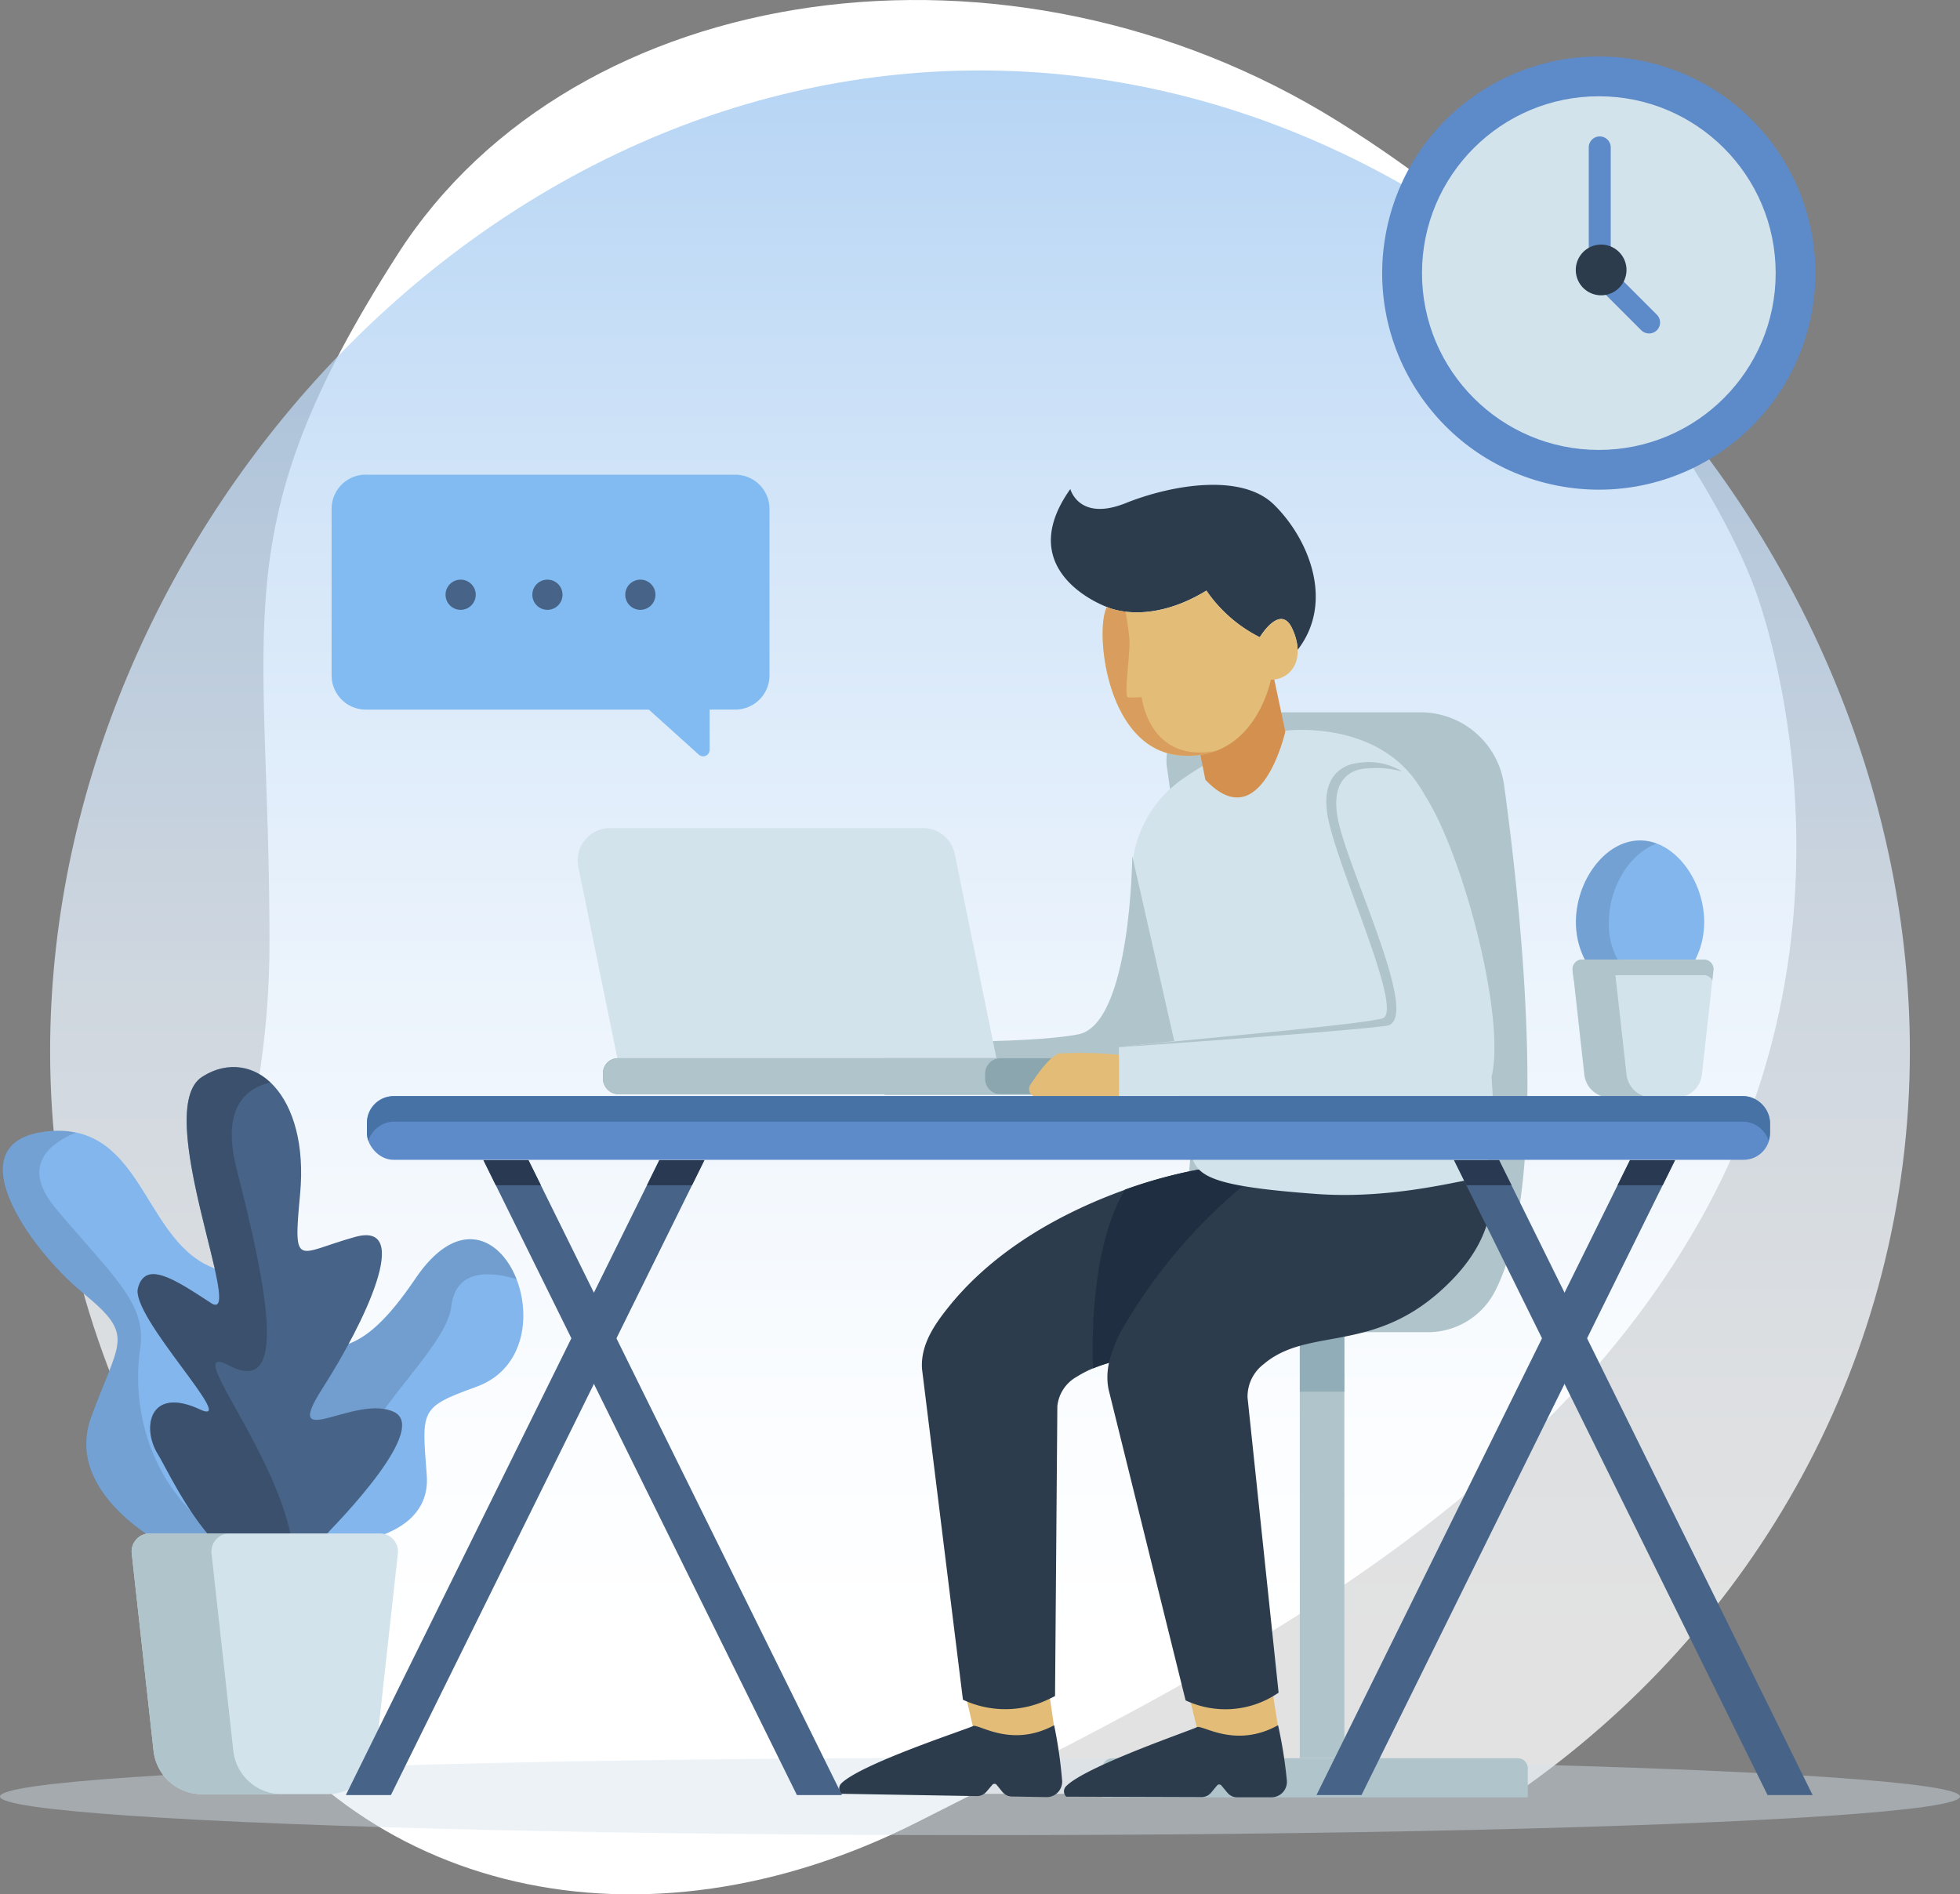 <svg xmlns="http://www.w3.org/2000/svg" xmlns:xlink="http://www.w3.org/1999/xlink" width="184.818" height="178.642" viewBox="0 0 184.818 178.642"><rect x="0" y="0" width="184.818" height="178.642" fill="#808080" stroke="none"/><defs><style>.a{fill:#fff;}.b{opacity:0.77;fill:url(#a);}.c,.g{fill:#d3e3eb;}.c{opacity:0.43;}.d{fill:#b0c4cb;}.e{fill:#91adb7;}.f{fill:#5d8ac8;}.h{fill:none;stroke:#5d8ac8;stroke-miterlimit:10;}.i,.t{fill:#2c3c4d;}.j{fill:#82bbf1;}.k,.m,.s{fill:#476488;}.l{fill:#83b6ec;}.m{opacity:0.25;}.n{fill:#e3bd78;}.o{fill:#1f2e40;}.p,.r{fill:#d4904f;}.q{fill:#8ba6af;}.r{opacity:0.67;}.s{opacity:0.29;}.t{opacity:0.48;}.u{fill:#4772a6;}.v{fill:#293951;}</style><linearGradient id="a" x1="0.5" y1="0.923" x2="0.5" y2="-0.187" gradientUnits="objectBoundingBox"><stop offset="0" stop-color="#fff"></stop><stop offset="0.14" stop-color="#f8fbfe"></stop><stop offset="0.35" stop-color="#e6f0fb"></stop><stop offset="0.59" stop-color="#c7def6"></stop><stop offset="0.86" stop-color="#9cc5f0"></stop><stop offset="1" stop-color="#83b6ec"></stop></linearGradient></defs><path class="a" d="M207.9,84.756s11.243,29.035-4.557,58.272S155,187.71,128.951,200.917,75.856,207.692,63,186.061s4.775-37.072,4.8-67.918S63.186,79.131,79.9,53.072s57.692-31.83,88.679-12.5S207.9,84.756,207.9,84.756Z" transform="translate(-42.389 -29.116)"></path><path class="b" d="M169.942,208.1H68.98c-22.5-15.51-37.21-41.085-37.21-70.035,0-47.319,39.258-92.481,87.683-92.481s87.683,45.162,87.683,92.481C207.135,167.012,192.428,192.587,169.942,208.1Z" transform="translate(-27.044 -38.94)"></path><ellipse class="c" cx="92.409" cy="3.642" rx="92.409" ry="3.642" transform="translate(0 165.773)"></ellipse><rect class="d" width="4.202" height="40.202" transform="translate(122.565 125.587)"></rect><rect class="e" width="4.202" height="5.65" transform="translate(122.565 125.587)"></rect><path class="d" d="M140.229,411.16H102.008a.948.948,0,0,0-.948.948v2.742h40.117v-2.742a.948.948,0,0,0-.948-.948Z" transform="translate(2.886 -245.355)"></path><path class="d" d="M150.325,254.144H121.193c10.6-3.807,6.5-39.669,4.541-53.264a4.545,4.545,0,0,1,4.5-5.19H149.64a7.952,7.952,0,0,1,7.88,6.856c1.7,12.352,4.384,37.964-.932,47.88A7.094,7.094,0,0,1,150.325,254.144Z" transform="translate(-15.694 -128.516)"></path><ellipse class="f" cx="20.422" cy="20.422" rx="20.422" ry="20.422" transform="translate(166.233 50.137) rotate(-167.4)"></ellipse><ellipse class="g" cx="16.675" cy="16.675" rx="16.675" ry="16.675" transform="translate(134.087 9.079)"></ellipse><path class="h" d="M104.5,63.13" transform="translate(46.262 -49.413)"></path><path class="f" d="M95.871,79.6a1.036,1.036,0,0,0,.734-1.77l-4.347-4.347V62.056a1.036,1.036,0,0,0-2.073,0v11.86a1.049,1.049,0,0,0,.3.734l4.65,4.646A1.049,1.049,0,0,0,95.871,79.6Z" transform="translate(59.626 -48.154)"></path><path class="i" d="M98.03,88.7a2.391,2.391,0,1,1,2.375,2.387A2.391,2.391,0,0,1,98.03,88.7Z" transform="translate(50.558 -63.239)"></path><path class="j" d="M301.634,140.12h34.85a3.226,3.226,0,0,1,3.226,3.226v15.7a3.226,3.226,0,0,1-3.226,3.226h-2.42v3.795a.609.609,0,0,1-1.016.456l-4.714-4.25H301.646a3.226,3.226,0,0,1-3.226-3.226v-15.7a3.226,3.226,0,0,1,3.214-3.234Z" transform="translate(-267.151 -95.356)"></path><ellipse class="k" cx="1.424" cy="1.424" rx="1.424" ry="1.424" transform="translate(58.958 54.661)"></ellipse><ellipse class="k" cx="1.424" cy="1.424" rx="1.424" ry="1.424" transform="translate(50.195 54.661)"></ellipse><ellipse class="k" cx="1.424" cy="1.424" rx="1.424" ry="1.424" transform="translate(42.012 54.661)"></ellipse><path class="l" d="M79.86,233.344c0-3.843,2.714-7.694,6.049-7.694s6.049,3.851,6.049,7.694-2.69,6.964-6.037,6.964S79.86,237.187,79.86,233.344Z" transform="translate(68.74 -146.394)"></path><path class="m" d="M97.031,225.65a4.553,4.553,0,0,1,1.557.29c-2.593.956-4.509,4.178-4.509,7.4a6.866,6.866,0,0,0,4.5,6.718,5.431,5.431,0,0,1-1.557.238c-3.347,0-6.049-3.113-6.049-6.956S93.684,225.65,97.031,225.65Z" transform="translate(57.63 -146.394)"></path><path class="g" d="M90.959,254.514l-1.085,9.836a2.42,2.42,0,0,1-2.42,2.162H81.184a2.42,2.42,0,0,1-2.42-2.162l-1.073-9.836a.9.9,0,0,1,.9-1H90.06a.9.9,0,0,1,.9,1Z" transform="translate(70.61 -163.019)"></path><path class="d" d="M90.076,254.982H78.607a.883.883,0,0,0-.807.5l-.109-.972a.9.9,0,0,1,.9-1H90.076a.9.9,0,0,1,.9,1l-.109.972A.879.879,0,0,0,90.076,254.982Z" transform="translate(70.594 -163.019)"></path><path class="d" d="M92.9,253.51h3.976a.907.907,0,0,0-.9,1l1.1,9.836a2.42,2.42,0,0,0,2.42,2.162H95.53a2.42,2.42,0,0,1-2.42-2.162l-1.1-9.836a.9.9,0,0,1,.9-1Z" transform="translate(56.296 -163.019)"></path><path class="n" d="M219.7,395.36l.411,2.839-2.162,2.77-5.484-2.686-.6-2.6,6.831-1.032Z" transform="translate(-120.735 -235.503)"></path><path class="i" d="M245.41,438.871l-.569-.7a.266.266,0,0,0-.4,0l-.569.669a1.177,1.177,0,0,1-.923.4l-12.743-.218a.69.69,0,0,1-.024-.964c1.871-1.883,11.925-5.142,12.425-5.42s3.573,2.117,7.662-.081a43.555,43.555,0,0,1,.754,5.242,1.456,1.456,0,0,1-1.472,1.536l-3.226-.056a1.157,1.157,0,0,1-.911-.411Z" transform="translate(-150.868 -269.864)"></path><path class="i" d="M206.785,303.895s5.291,5.851-4.4,12.211c-6.8,4.46-12.155,3.1-16.425,5.8a3.6,3.6,0,0,0-1.831,2.762l-.218,27.35-.516.254a9.368,9.368,0,0,1-8.17.089h0l-3.859-31.2c-.137-2.149,1.024-3.964,2.355-5.646,7.412-9.428,20.53-12.622,23.853-13.167C201.894,301.625,206.785,303.895,206.785,303.895Z" transform="translate(-84.426 -192.075)"></path><path class="n" d="M167.337,395.374l.448,2.835-2.125,2.8-5.521-2.609-.629-2.593,6.815-1.125Z" transform="translate(-47.293 -235.521)"></path><path class="i" d="M192.86,438.922l-.577-.694a.262.262,0,0,0-.4,0l-.557.673a1.173,1.173,0,0,1-.919.427l-12.747-.04a.69.69,0,0,1-.036-.964c1.843-1.911,11.852-5.307,12.348-5.589s3.605,2.065,7.662-.186a43.218,43.218,0,0,1,.831,5.242,1.46,1.46,0,0,1-1.452,1.557h-3.226a1.161,1.161,0,0,1-.923-.427Z" transform="translate(-77.118 -269.858)"></path><path class="i" d="M163.686,292.24s6.412,7.15-2.859,15.223c-6.5,5.646-12.34,3.226-16.437,6.694a3.839,3.839,0,0,0-1.528,3.162l2.928,27.825-.222.145a8.815,8.815,0,0,1-8.549.581h0l-7.259-29.313c-.456-2.242.508-4.315,1.665-6.287,6.452-10.969,16.534-17.51,19.95-18.55C155.8,290.344,163.686,292.24,163.686,292.24Z" transform="translate(-25.224 -185.521)"></path><path class="o" d="M187.775,321.366a12.339,12.339,0,0,1,1.492-.52,12.727,12.727,0,0,1,1.613-3.787,50.2,50.2,0,0,1,11.017-12.9c-2.323-.4-3.508-.891-4.15-1.545a43.153,43.153,0,0,0-6.96,1.887C187.65,309.756,187.658,318.317,187.775,321.366Z" transform="translate(-84.704 -192.319)"></path><path class="g" d="M143.657,199.881s9.247-1.234,13.09,5.972,9.586,35.459,4.565,36.318c-2.222.379-8.146,1.871-14.711,1.391-9.029-.661-10.993-1.492-11.642-3.226L129.208,214a11.134,11.134,0,0,1,4.367-9.275,31.338,31.338,0,0,1,10.082-4.839Z" transform="translate(-22.475 -130.969)"></path><path class="d" d="M224.291,229.3s-.121,15.856-5.105,16.816-18.256.661-18.256.661v5.045H229.4Z" transform="translate(-117.522 -148.572)"></path><path class="p" d="M178.941,194.966l-1.121-5.605,7.259-5.541,1.4,6.61S184.192,200.523,178.941,194.966Z" transform="translate(-65.28 -121.433)"></path><path class="i" d="M175.983,154.021s3.807,1.851,9.38-1.549a13.207,13.207,0,0,0,5.029,4.4s1.944-3.254,3.061-.807a5.141,5.141,0,0,1,.512,1.992c3.5-4.521,1.032-10.485-2.23-13.683-3.093-3.049-9.783-1.835-13.965-.157-4.436,1.786-5.242-1.319-5.242-1.319C166.914,150.791,175.983,154.021,175.983,154.021Z" transform="translate(-71.601 -96.78)"></path><path class="n" d="M189.732,171.632s1.94-3.254,3.057-.807c1.355,2.96-.173,4.815-2.016,4.815,0,0-1.46,7.69-8.529,7.15s-8.086-11.9-6.932-14.005c0,0,3.807,1.855,9.38-1.544A13.583,13.583,0,0,0,189.732,171.632Z" transform="translate(-70.937 -111.539)"></path><path class="g" d="M248.419,222.76h29.507a3.057,3.057,0,0,1,3,2.448l3.928,19.252H249.109l-3.678-18.03a3.061,3.061,0,0,1,2.988-3.67Z" transform="translate(-190.897 -144.67)"></path><rect class="q" width="51.679" height="3.383" rx="1.4" transform="translate(56.857 99.79)"></rect><path class="d" d="M245.856,276.58h36.028a1.456,1.456,0,0,0-1.456,1.456v.472a1.456,1.456,0,0,0,1.456,1.468H245.856a1.456,1.456,0,0,1-1.456-1.456v-.472a1.456,1.456,0,0,1,1.456-1.468Z" transform="translate(-187.539 -176.786)"></path><path class="g" d="M128.9,234.228c5.747-.669,21.861-2.315,24.624-2.6,3.484-.359-4.085-14.413-4.924-19.216s2.823-4.984,2.823-4.984a5.868,5.868,0,0,1,6.243,2.908c3.936,5.96,8.315,23.39,6.009,27.672a1.561,1.561,0,0,1-1.375.807H128.9Z" transform="translate(-23.397 -135.474)"></path><path class="d" d="M150.44,234.244s20.748-1.428,25.224-2.016c3.468-.468-3.762-14.864-4.605-19.667s2.883-4.605,2.883-4.605a8.912,8.912,0,0,1,3.226.3,6,6,0,0,0-4.222-.807s-3.662.181-2.823,4.988,7.327,18.55,5.134,19.1C172.575,232.2,156.187,233.582,150.44,234.244Z" transform="translate(-44.933 -135.49)"></path><path class="n" d="M225.191,279.445h-7.739a.73.73,0,0,1-.613-1.129c.722-1.113,1.867-2.686,2.706-2.952a36.592,36.592,0,0,1,5.646.125Z" transform="translate(-119.683 -176.017)"></path><path class="r" d="M194.684,171.05a6.222,6.222,0,0,0,1.754.44c.093.524.262,1.528.355,2.484.129,1.363-.552,5.577-.133,5.609a12.373,12.373,0,0,0,1.3-.032s.649,6.093,6.743,5.122l.157-.024a7.771,7.771,0,0,1-3.226.4C194.551,184.511,193.531,173.159,194.684,171.05Z" transform="translate(-90.302 -113.813)"></path><path class="l" d="M424.7,332.7s-9.723-4.839-7.077-12.13,4.275-7.622-.778-11.743-12.364-14.465-3.113-15.243,8.791,11.509,16.49,13.219S442.114,340.713,424.7,332.7Z" transform="translate(-409.034 -186.914)"></path><path class="m" d="M443.6,333.428c-1.867.863-4.375.778-7.662-.726,0,0-9.723-4.839-7.077-12.13s4.275-7.622-.778-11.743-12.364-14.465-3.113-15.243a8.4,8.4,0,0,1,2.468.133c-2.605,1.081-5.194,3.226-1.847,7.2,5.577,6.614,8.557,8.949,7.912,13.227C432.886,318.33,433.245,327.791,443.6,333.428Z" transform="translate(-420.292 -186.911)"></path><path class="l" d="M365.2,347.592s8.553-.31,8.09-6.452-.706-6.388,4.666-8.323c9.485-3.42,1.976-21.643-5.755-10.187-5.368,7.952-7.7,6.162-11.2,6.783S349.877,350.314,365.2,347.592Z" transform="translate(-333.049 -202.035)"></path><path class="s" d="M360.637,329.435c3.5-.621,5.831,1.169,11.2-6.783,4.033-6,8.029-3.859,9.545.028-2.274-.7-5.734-1.117-6.162,2.589-.561,4.807-11.808,12.7-11.578,22.51l-.436.036c-1.637-4.315-3.8-9.908-5.646-14.679C358.532,331.072,359.713,329.588,360.637,329.435Z" transform="translate(-332.67 -202.049)"></path><path class="k" d="M401.52,323.3s10.618-10.384,7-12.134-10.731,3.968-6.767-2.214,8.586-15.812,3.1-14.3-5.88,3.182-5.2-4.033c.879-9.315-4.315-14.114-9.215-11.082s4.2,23.563.807,21.349-6.182-4.085-6.884-1.4,9.678,13.215,5.831,11.429c-4.783-2.214-5.48,1.75-3.964,4.2S394.055,332.161,401.52,323.3Z" transform="translate(-371.355 -178.01)"></path><path class="t" d="M411.521,315.159c-1.516-2.452-.807-6.416,3.964-4.2,3.855,1.786-6.533-8.747-5.831-11.429s3.5-.807,6.884,1.4-5.718-18.316-.807-21.349a5,5,0,0,1,6.38.536c-2.537.621-4.569,2.662-3.158,8.17,2.98,11.667,4.795,21.393-.649,18.55-5.13-2.69,5.956,9.678,6.049,18.619C418,329.084,412.868,317.337,411.521,315.159Z" transform="translate(-396.637 -178.038)"></path><path class="g" d="M410.392,389.6l-2.053,18.6a4.589,4.589,0,0,1-4.565,4.085H391.918a4.589,4.589,0,0,1-4.561-4.085L385.3,389.6a1.71,1.71,0,0,1,1.7-1.9h21.692a1.71,1.71,0,0,1,1.7,1.9Z" transform="translate(-372.876 -243.095)"></path><path class="d" d="M414.188,387.7h7.521a1.71,1.71,0,0,0-1.7,1.9l2.053,18.6a4.589,4.589,0,0,0,4.561,4.085H419.1a4.589,4.589,0,0,1-4.561-4.085l-2.053-18.6a1.71,1.71,0,0,1,1.7-1.9Z" transform="translate(-400.062 -243.095)"></path><rect class="f" width="132.304" height="6.005" rx="2.49" transform="translate(34.6 103.367)"></rect><path class="u" d="M67.055,285.44H194.193a2.585,2.585,0,0,1,2.581,2.585v.839a2.529,2.529,0,0,1-.133.782,2.573,2.573,0,0,0-2.448-1.8H67.055a2.577,2.577,0,0,0-2.452,1.8,2.653,2.653,0,0,1-.133-.782v-.839A2.585,2.585,0,0,1,67.055,285.44Z" transform="translate(-29.87 -182.073)"></path><path class="k" d="M66.63,331.173h4.246L100.44,271.3H96.19Z" transform="translate(57.508 -161.896)"></path><path class="k" d="M68.274,331.173h-4.25L34.46,271.3h4.25Z" transform="translate(102.647 -161.896)"></path><path class="k" d="M293.59,331.173h4.25L327.4,271.3h-4.25Z" transform="translate(-260.978 -161.896)"></path><path class="k" d="M295.23,331.173h-4.25L261.42,271.3h4.246Z" transform="translate(-215.835 -161.896)"></path><path class="v" d="M66.63,273.671,67.8,271.3h4.25l-1.169,2.371Z" transform="translate(85.898 -161.896)"></path><path class="v" d="M106.034,273.671,104.86,271.3h4.25l1.174,2.371Z" transform="translate(32.247 -161.896)"></path><path class="v" d="M293.59,273.671l1.169-2.371h4.25l-1.169,2.371Z" transform="translate(-232.588 -161.896)"></path><path class="v" d="M332.989,273.671,331.82,271.3h4.246l1.174,2.371Z" transform="translate(-286.235 -161.896)"></path></svg>